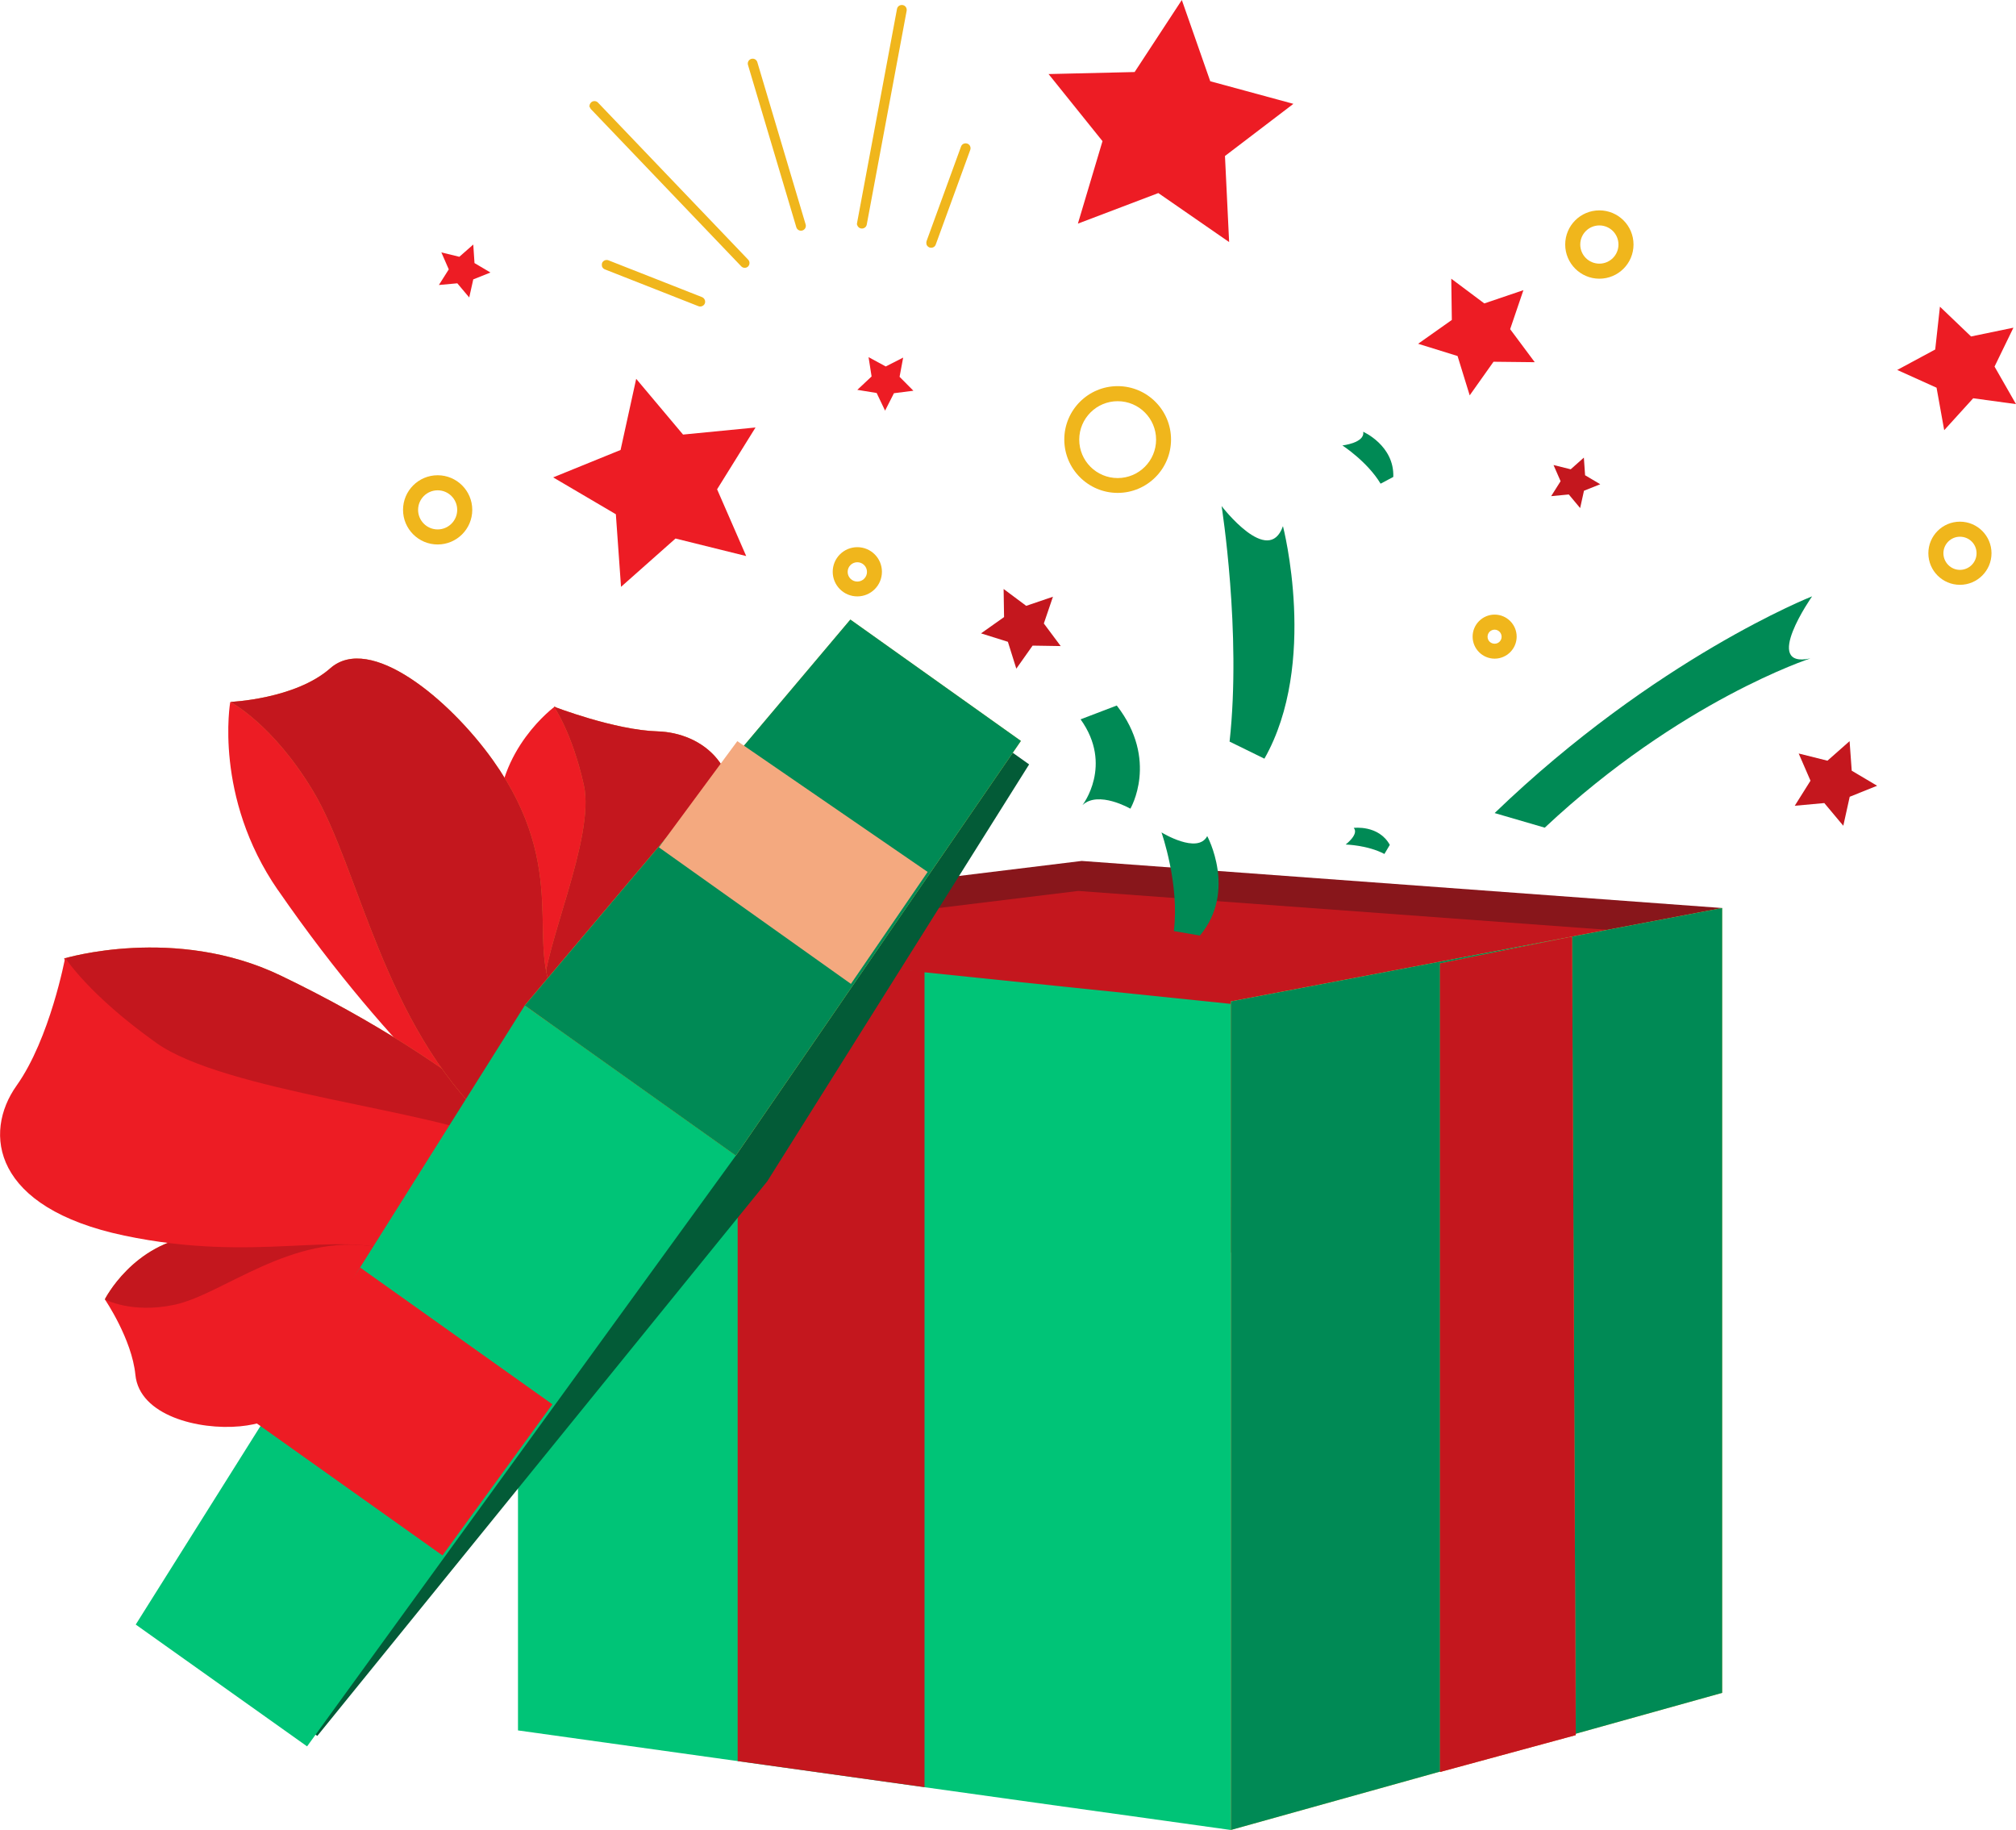 <?xml version="1.0" encoding="UTF-8"?>
<svg id="Layer_1" xmlns="http://www.w3.org/2000/svg" version="1.1" viewBox="0 0 1794.2 1628.4">
  <!-- Generator: Adobe Illustrator 30.0.0, SVG Export Plug-In . SVG Version: 2.1.1 Build 123)  -->
  <defs>
    <style>
      .st0 {
        fill: #00c477;
      }

      .st1, .st2 {
        fill: #c4171e;
      }

      .st3, .st4 {
        fill: #008a55;
      }

      .st2, .st5, .st4, .st6, .st7 {
        isolation: isolate;
      }

      .st2, .st4, .st6, .st7 {
        mix-blend-mode: multiply;
      }

      .st8 {
        fill: #ed1c24;
      }

      .st9 {
        fill: #f0b61c;
      }

      .st10 {
        fill: #88161b;
      }

      .st6 {
        fill: #035b37;
      }

      .st11 {
        fill: #fcc840;
      }

      .st7 {
        fill: #f4a97f;
      }

      .st12 {
        fill: #ee8037;
      }
    </style>
  </defs>
  <g class="st5">
    <g id="Isolation_Mode">
      <g>
        <polygon class="st10" points="962.7 766.1 1532.7 808 1076.5 1127.9 620.2 808 962.7 766.1"/>
        <polygon class="st2" points="959.6 792.8 1445.6 828.5 1056.5 1101.2 667.5 828.5 959.6 792.8"/>
        <g>
          <polygon class="st0" points="1095.4 1628.4 461 1539.8 461 827.9 1095.4 893.3 1095.4 1628.4"/>
          <polygon class="st11" points="1532.7 1506.4 1095.4 1628.4 1095.4 891.1 1532.7 808 1532.7 1506.4"/>
          <polygon class="st4" points="1532.7 1506.4 1095.4 1628.4 1095.4 891.1 1532.7 808 1532.7 1506.4"/>
          <polygon class="st1" points="822.8 1590.3 656.5 1567.1 656.5 848.1 822.8 864.7 822.8 1590.3"/>
          <polygon class="st12" points="1281.6 1576.8 1402.4 1544 1399.1 833.4 1281.6 857.3 1281.6 1576.8"/>
          <polygon class="st2" points="1281.6 1576.8 1402.4 1544 1399.1 833.4 1281.6 857.3 1281.6 1576.8"/>
        </g>
        <path class="st3" d="M1033.7,740.7s16.2,46,11,87.8l23.2,4c33.1-39.5,6.5-88.5,6.5-88.5-8.6,16.5-40.7-3.3-40.7-3.3Z"/>
        <path class="st3" d="M1087.2,450.3s17.8,112.5,7.1,209.6l31,15.2c48.2-84.9,16.5-206.9,16.5-206.9-13,36.7-54.7-18-54.7-18h0Z"/>
        <path class="st3" d="M1197.7,751.5s19.5.5,34.4,8.4l4.8-8.1c-10-18-32.1-15.1-32.1-15.1,4.9,5.6-7.1,14.7-7.1,14.7h0Z"/>
        <path class="st3" d="M1194.6,396.3s22.3,14.4,34.1,34.1l11.3-6c1-28-26.8-40.2-26.8-40.2,1.8,9.9-18.6,12.2-18.6,12.2h0Z"/>
        <path class="st3" d="M1006,719.6s25.6-43.2-12.1-91.8l-32.2,12.3c29.3,40.8,1.7,76.3,1.7,76.3,14.2-13.2,42.6,3.2,42.6,3.2Z"/>
        <path class="st3" d="M1612.6,530.7s-139.1,54.8-282.4,192.8l44.6,13c120.8-113.2,236.4-150.6,236.4-150.6-43.8,9.4,1.5-55.2,1.5-55.2h0Z"/>
        <g>
          <path class="st8" d="M443.1,731c2.5,118,38.8,189.9,38.8,189.9,0,0,70.9-96.4,69.1-160.9s-57.2-131.3-57.2-131.3c0,0-52.1,37.9-50.7,102.4h0Z"/>
          <path class="st12" d="M483.6,884.3c-.7-39.8,46.5-138.9,36-185.8s-26.6-69.7-26.6-69.7c0,0,53.9,20.9,92.4,22,38.5,1.2,81.9,31,61.6,99.3-20.2,68.3-63.9,93-66.9,128.3s-96.6,5.8-96.6,5.8h.1Z"/>
          <path class="st2" d="M483.6,884.3c-.7-39.8,46.5-138.9,36-185.8s-26.6-69.7-26.6-69.7c0,0,53.9,20.9,92.4,22,38.5,1.2,81.9,31,61.6,99.3-20.2,68.3-63.9,93-66.9,128.3s-96.6,5.8-96.6,5.8h.1Z"/>
          <path class="st12" d="M174.4,1099.6c102.4-12.2,170.1,8.3,170.1,8.3,0,0-73.9,86.6-130,92.8-56.1,6.2-121.2-44.5-121.2-44.5,0,0,25.2-50,81.1-56.6h0Z"/>
          <path class="st2" d="M174.4,1099.6c102.4-12.2,170.1,8.3,170.1,8.3,0,0-73.9,86.6-130,92.8-56.1,6.2-121.2-44.5-121.2-44.5,0,0,25.2-50,81.1-56.6h0Z"/>
          <path class="st8" d="M333.6,1109.4c-74-12.6-135.3,42.6-178.6,51.7-38.1,8-61.7-4.9-61.7-4.9,0,0,24.1,35.3,27.2,67.2,3.6,36.2,56.1,49.3,93.1,45.8,67.5-6.5,74.2-64.6,104.6-70.3,30.4-5.8,15.3-89.5,15.3-89.5h.1Z"/>
          <path class="st8" d="M247.3,791.9c104.9,152,198.9,224,198.9,224,0,0-8.4-187.4-66.2-270.1-57.8-82.8-175.1-121-175.1-121,0,0-14.9,84.2,42.4,167.2h0Z"/>
          <path class="st12" d="M249.8,868.1c172.1,82.8,248.4,170.5,248.4,170.5,0,0-200.4,10.5-294.2-35.3-93.8-45.7-146.9-150.4-146.9-150.4,0,0,98.7-30,192.7,15.2h0Z"/>
          <path class="st2" d="M249.8,868.1c172.1,82.8,248.4,170.5,248.4,170.5,0,0-200.4,10.5-294.2-35.3-93.8-45.7-146.9-150.4-146.9-150.4,0,0,98.7-30,192.7,15.2h0Z"/>
          <path class="st8" d="M442.8,1015.6c-58.1-27.7-243.2-44.5-303.7-87.6-60.6-43.1-81.1-75.8-81.1-75.8,0,0-13.4,71.9-43.3,113.9-29.9,42.1-21.4,108.7,96,133.4,117.4,24.7,189.8-5.2,244.4,15.5,54.6,20.7,87.8-99.5,87.8-99.5h0Z"/>
          <path class="st12" d="M435.2,999.4c-94.3-88.4-115.6-227.3-156.5-295.4-36-60-73.7-79.4-73.7-79.4,0,0,57.7-2.4,88.9-29.9,35.4-31.2,105.9,27.4,144.6,81.5,70.5,98.7,27.7,165.7,57,213,29.3,47.3-60.2,110.1-60.2,110.1h-.1Z"/>
          <path class="st2" d="M435.2,999.4c-94.3-88.4-115.6-227.3-156.5-295.4-36-60-73.7-79.4-73.7-79.4,0,0,57.7-2.4,88.9-29.9,35.4-31.2,105.9,27.4,144.6,81.5,70.5,98.7,27.7,165.7,57,213,29.3,47.3-60.2,110.1-60.2,110.1h-.1Z"/>
          <polygon class="st6" points="486.2 911.2 148.8 1449.7 282.4 1544.7 682.9 1051.1 915.9 680.2 769.9 576.4 486.2 911.2"/>
          <polygon class="st0" points="654.9 1028.3 273.3 1554 120.8 1445.6 467 894.7 654.9 1028.3"/>
          <polygon class="st11" points="908.6 659.3 654.9 1028.3 467 894.7 756.8 551.3 908.6 659.3"/>
          <polygon class="st4" points="908.6 659.3 654.9 1028.3 467 894.7 756.8 551.3 908.6 659.3"/>
          <polygon class="st8" points="491.6 1249.6 393.8 1384.1 225.8 1264.7 320.5 1127.9 491.6 1249.6"/>
          <polygon class="st7" points="757.3 875.5 825.6 775.9 656.2 659.5 586.4 754 757.3 875.5"/>
        </g>
        <path class="st9" d="M535.8,236.9c-.3-.9-.2-1.9,0-2.8.9-2.2,3.4-3.3,5.6-2.5l83.4,32.8c2.2.9,3.3,3.4,2.5,5.6-.9,2.2-3.4,3.3-5.6,2.5l-83.4-32.8c-1.3-.5-2.2-1.6-2.6-2.8Z"/>
        <path class="st9" d="M524.8,95.6c-.5-1.5,0-3.2,1.2-4.4,1.7-1.7,4.5-1.6,6.1,0l133.7,139.8c1.7,1.7,1.6,4.5,0,6.1-1.7,1.7-4.5,1.6-6.1-.1l-133.7-139.8c-.5-.5-.8-1.1-1-1.8h-.1Z"/>
        <path class="st9" d="M824.6,217.3c-.3-.9-.2-1.8,0-2.7l30.7-84.2c.8-2.3,3.3-3.4,5.6-2.6,2.3.8,3.4,3.3,2.6,5.6l-30.7,84.2c-.8,2.3-3.3,3.4-5.6,2.6-1.3-.5-2.3-1.6-2.7-2.8h.1Z"/>
        <path class="st9" d="M762.8,200.2c-.2-.6-.2-1.3,0-2l35.5-190.2c.4-2.4,2.7-3.9,5.1-3.5,2.4.4,3.9,2.7,3.5,5.1l-35.5,190.2c-.4,2.4-2.7,3.9-5.1,3.5-1.7-.3-2.9-1.5-3.4-3h0Z"/>
        <path class="st9" d="M708.7,202.2l-43-144.4c-.7-2.3.6-4.7,2.9-5.4,2.3-.7,4.7.6,5.4,2.9l43,144.4c.7,2.3-.6,4.7-2.9,5.4-2.3.7-4.7-.6-5.4-2.9Z"/>
        <polygon class="st1" points="937.1 531 929 554.8 944 574.9 919 574.5 904.5 595 897 571.1 873.1 563.6 893.6 549.1 893.2 524.1 913.3 539.1 937.1 531"/>
        <polygon class="st8" points="812.9 347.7 795.6 349.9 787.7 365.4 780.2 349.7 763 346.9 775.7 335 773 317.8 788.3 326.1 803.8 318.2 800.6 335.3 812.9 347.7"/>
        <polygon class="st8" points="1355.8 258.2 1344 292.9 1365.9 322.3 1329.2 321.9 1308 351.8 1297.2 316.8 1262.1 305.9 1292.1 284.7 1291.6 248 1321 270 1355.8 258.2"/>
        <polygon class="st8" points="1151.1 92.4 1090.2 138.8 1093.9 215.4 1030.9 171.8 959.3 199 981.2 125.6 933.2 65.9 1009.8 64.1 1051.8 0 1077.1 72.3 1151.1 92.4"/>
        <polygon class="st8" points="1791.9 291.6 1775.1 326.2 1794.2 359.6 1756.1 354.4 1730.3 382.8 1723.5 345 1688.5 329.2 1722.3 311 1726.5 272.9 1754.2 299.4 1791.9 291.6"/>
        <polygon class="st8" points="672.4 380.4 638.2 435.4 664.1 494.8 601.2 479.2 552.7 522.2 548.1 457.6 492.3 424.8 552.3 400.4 566.2 337.1 607.9 386.7 672.4 380.4"/>
        <polygon class="st1" points="1670.6 699.2 1646.2 709 1640.5 734.8 1623.6 714.6 1597.3 717 1611.3 694.7 1600.8 670.5 1626.4 676.9 1646.1 659.5 1648 685.8 1670.6 699.2"/>
        <polygon class="st1" points="1424.2 430.9 1409.7 436.7 1406.3 452.1 1396.2 440 1380.5 441.5 1388.9 428.2 1382.6 413.8 1397.9 417.6 1409.6 407.2 1410.7 422.9 1424.2 430.9"/>
        <polygon class="st8" points="436.5 242.5 421.2 248.6 417.6 264.7 407 252.1 390.6 253.6 399.4 239.7 392.8 224.6 408.8 228.5 421.2 217.6 422.3 234.1 436.5 242.5"/>
        <path class="st9" d="M1423.4,248c-16.7,0-30.4-13.6-30.4-30.4s13.6-30.4,30.4-30.4,30.4,13.6,30.4,30.4-13.6,30.4-30.4,30.4ZM1423.4,200.6c-9.4,0-17,7.6-17,17s7.6,17,17,17,17-7.6,17-17-7.6-17-17-17Z"/>
        <path class="st9" d="M389.5,484.5c-17,0-30.8-13.8-30.8-30.8s13.8-30.8,30.8-30.8,30.8,13.8,30.8,30.8-13.8,30.8-30.8,30.8ZM389.5,436.3c-9.6,0-17.4,7.8-17.4,17.4s7.8,17.4,17.4,17.4,17.4-7.8,17.4-17.4-7.8-17.4-17.4-17.4Z"/>
        <path class="st9" d="M994.7,438.6c-26.2,0-47.5-21.3-47.5-47.5s21.3-47.5,47.5-47.5,47.5,21.3,47.5,47.5-21.3,47.5-47.5,47.5h0ZM994.7,357c-18.8,0-34.2,15.3-34.2,34.2s15.3,34.2,34.2,34.2,34.2-15.3,34.2-34.2-15.3-34.2-34.2-34.2Z"/>
        <path class="st9" d="M763,530.7c-12.1,0-21.9-9.8-21.9-21.9s9.8-21.9,21.9-21.9,21.9,9.8,21.9,21.9-9.8,21.9-21.9,21.9ZM763,500.3c-4.7,0-8.6,3.8-8.6,8.6s3.9,8.6,8.6,8.6,8.6-3.8,8.6-8.6-3.9-8.6-8.6-8.6Z"/>
        <path class="st9" d="M1744.3,520.4c-15.5,0-28.1-12.6-28.1-28.1s12.6-28.1,28.1-28.1,28.1,12.6,28.1,28.1-12.6,28.1-28.1,28.1ZM1744.3,477.6c-8.1,0-14.7,6.6-14.7,14.7s6.6,14.8,14.7,14.8,14.8-6.6,14.8-14.8-6.6-14.7-14.8-14.7Z"/>
        <path class="st9" d="M1330.2,586.1c-10.8,0-19.6-8.8-19.6-19.6s8.8-19.6,19.6-19.6,19.6,8.8,19.6,19.6-8.8,19.6-19.6,19.6ZM1330.2,560.3c-3.5,0-6.3,2.8-6.3,6.3s2.8,6.2,6.3,6.2,6.2-2.8,6.2-6.2-2.8-6.3-6.2-6.3Z"/>
      </g>
    </g>
  </g>
</svg>